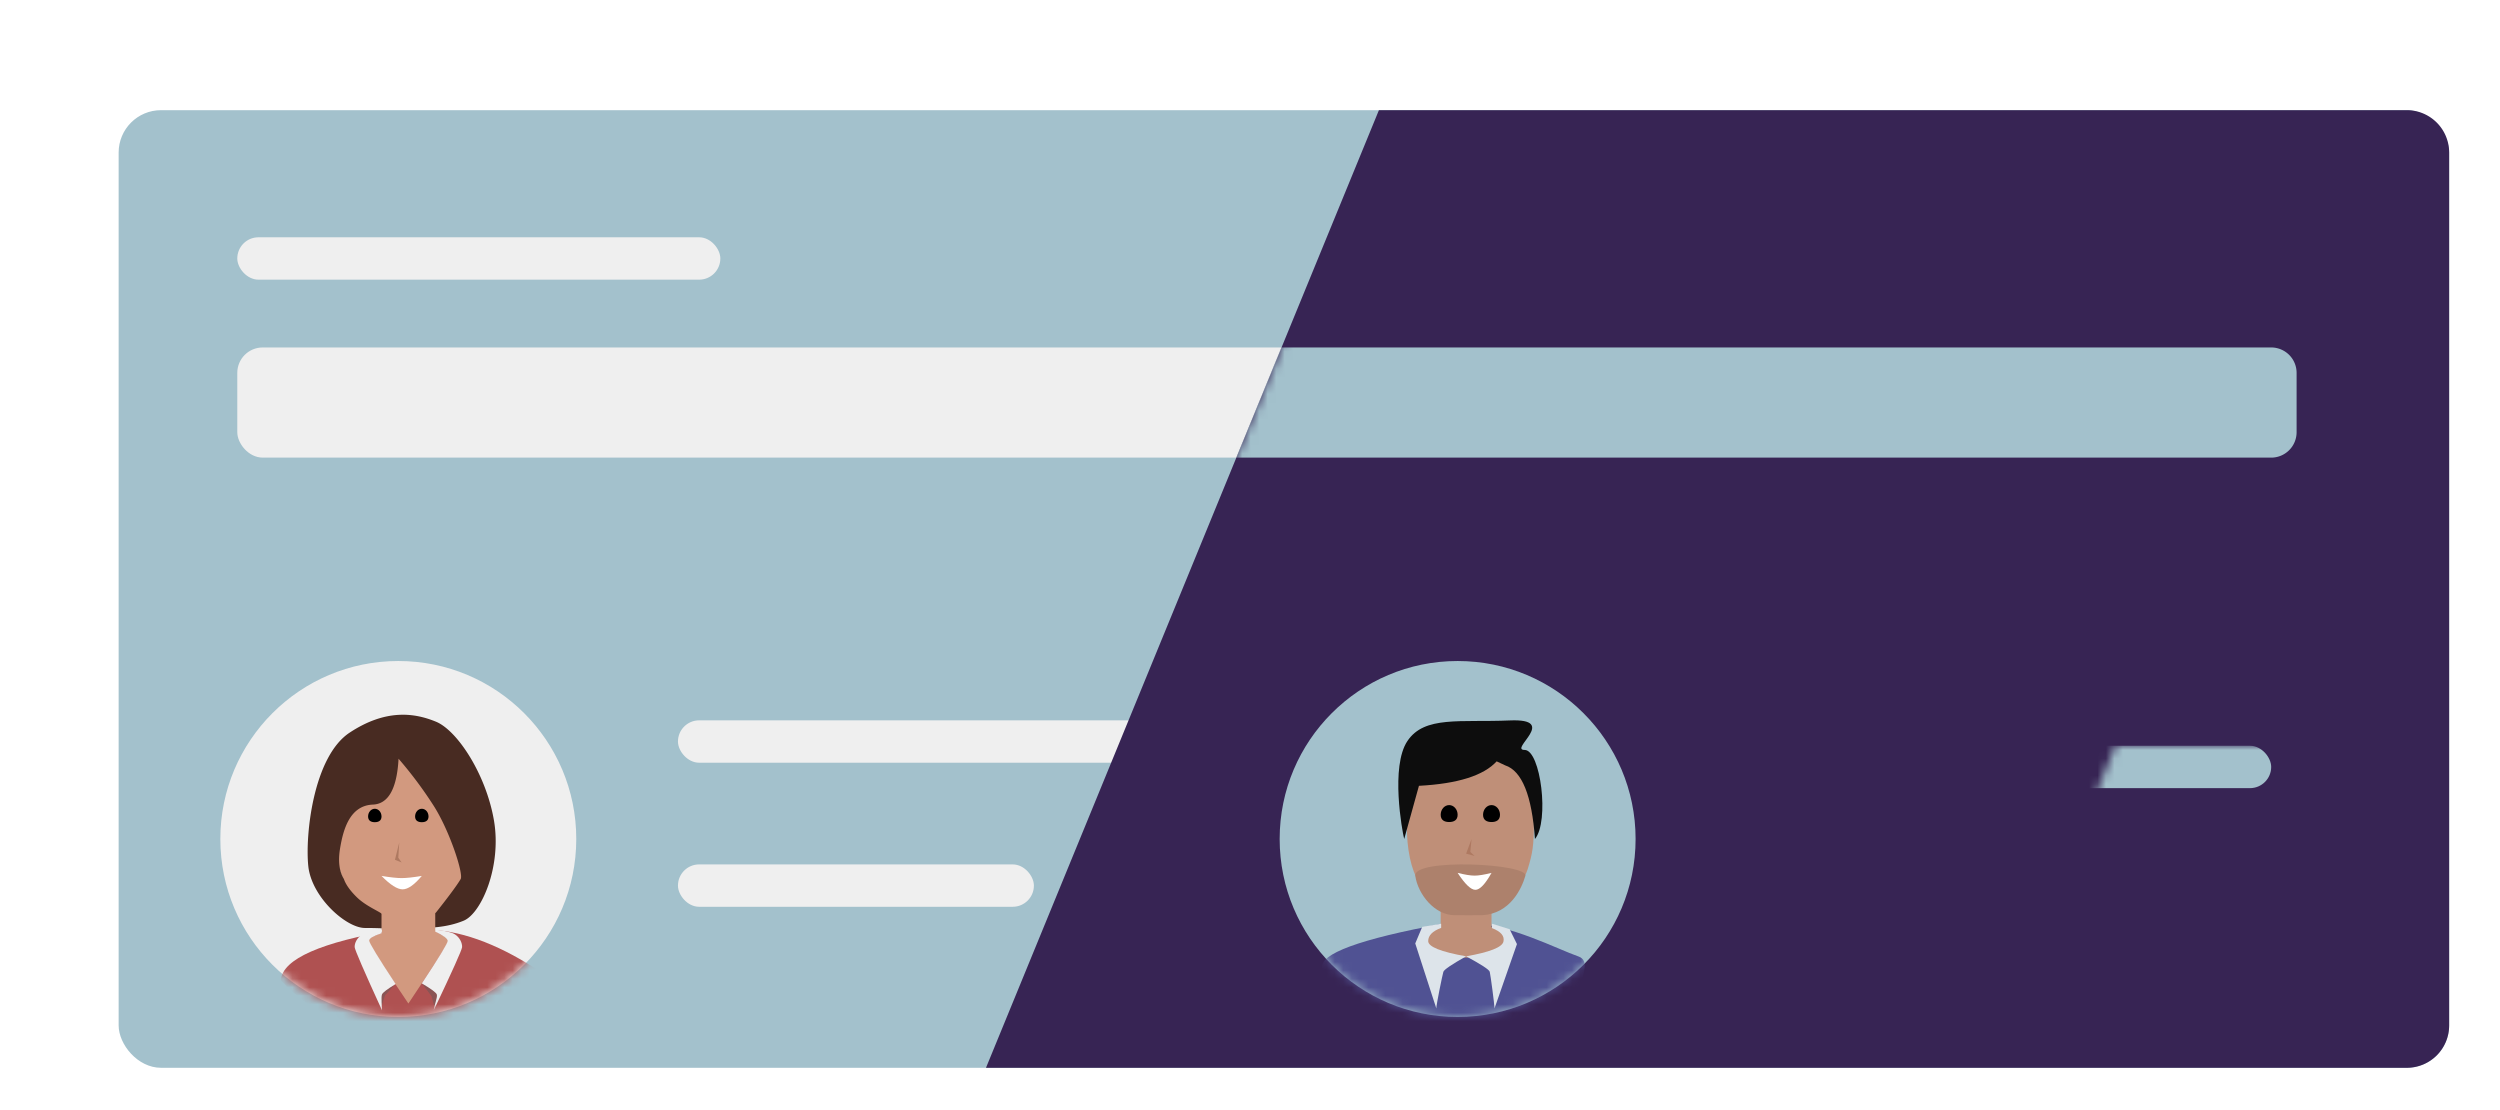 <svg width="295" height="131" xmlns="http://www.w3.org/2000/svg" xmlns:xlink="http://www.w3.org/1999/xlink"><defs><filter x="-4.3%" y="-10.6%" width="108.7%" height="121.2%" filterUnits="objectBoundingBox" id="a"><feOffset dx="4" dy="4" in="SourceAlpha" result="shadowOffsetOuter1"/><feGaussianBlur stdDeviation="1" in="shadowOffsetOuter1" result="shadowBlurOuter1"/><feColorMatrix values="0 0 0 0 0 0 0 0 0 0 0 0 0 0 0 0 0 0 0.13 0" in="shadowBlurOuter1" result="shadowMatrixOuter1"/><feMerge><feMergeNode in="shadowMatrixOuter1"/><feMergeNode in="SourceGraphic"/></feMerge></filter><filter x="-6.9%" y="-10.6%" width="113.9%" height="121.2%" filterUnits="objectBoundingBox" id="d"><feOffset dx="4" dy="4" in="SourceAlpha" result="shadowOffsetOuter1"/><feGaussianBlur stdDeviation="1" in="shadowOffsetOuter1" result="shadowBlurOuter1"/><feColorMatrix values="0 0 0 0 0 0 0 0 0 0 0 0 0 0 0 0 0 0 0.13 0" in="shadowBlurOuter1" result="shadowMatrixOuter1"/><feMerge><feMergeNode in="shadowMatrixOuter1"/><feMergeNode in="SourceGraphic"/></feMerge></filter><circle id="b" cx="21" cy="21" r="21"/><circle id="g" cx="21" cy="21" r="21"/><path d="M46.629 0h121.288a5 5 0 0 1 5 5v103a5 5 0 0 1-5 5H.263L46.629 0Z" id="e"/></defs><g fill="none" fill-rule="evenodd"><g filter="url(#a)" transform="translate(9.083 9)"><rect fill="#A3C1CC" x=".917" width="275" height="113" rx="5"/><rect fill="#EFEFEF" x="14.917" y="15" width="57" height="5" rx="2.5"/><rect fill="#EFEFEF" x="14.917" y="28" width="243" height="13" rx="3"/><rect fill="#EFEFEF" x="66.917" y="72" width="65" height="5" rx="2.5"/><rect fill="#EFEFEF" x="66.917" y="89" width="42" height="5" rx="2.5"/><g transform="translate(12.917 65)"><mask id="c" fill="#fff"><use xlink:href="#b"/></mask><use fill="#EFEFEF" xlink:href="#b"/><path d="M21.368 31.698c4.83 0 8.745-5.144 8.745-11.49 0-6.347-3.915-11.491-8.745-11.491-4.83 0-7.896 6.208-7.896 12 0 5.49 3.62 10.435 7.286 10.939.203.028.407.042.61.042Z" fill="#D2997F" mask="url(#c)"/><path d="M21.03 11.532c-.192 3.532-1.203 5.336-3.031 5.41-2.743.113-3.507 2.967-3.874 5.195-.245 1.485-.093 2.682.457 3.59.222.649.725 1.36 1.51 2.133 1.176 1.16 2.988 1.79 3.1 2.121l2.318 1.717a50.24 50.24 0 0 0-4.448-.197c-2.227 0-6.301-3.64-6.684-7.302-.383-3.66.593-12.918 4.878-15.746 4.284-2.827 7.656-2.336 10.194-1.29 2.537 1.048 5.91 6.239 6.837 11.652.926 5.414-1.483 10.957-3.564 11.822-2.08.864-4.241.872-5.826.864l2.553-1.831c1.515-1.91 2.485-3.224 2.909-3.943.357-.605-1.309-5.721-3.202-8.672a47.669 47.669 0 0 0-4.127-5.523Z" fill="#482B22" mask="url(#c)"/><path d="M37.245 36.325c-4.796-3.084-9.163-4.627-13.1-4.627h-3.528c-8.747 1.476-13.242 3.457-13.485 5.944 3.556 3.962 8.37 5.943 14.444 5.943 6.072 0 11.296-2.42 15.67-7.26Z" fill="#AF5151" mask="url(#c)"/><path fill="#D2997F" mask="url(#c)" d="M19.019 29.321h6.34v3.17h-6.34z"/><path d="M22.189 40.415c-3.17-4.691-4.755-7.165-4.755-7.422 0-.257.74-.628 2.218-1.112l5.686-.183.23.33c.917.438 1.375.76 1.375.965 0 .205-1.585 2.679-4.754 7.422Z" fill="#D2997F" mask="url(#c)"/><path d="M23.774 19.019c.437 0 .792-.174.792-.676s-.355-.909-.792-.909c-.438 0-.793.407-.793.909s.355.676.793.676Zm-5.548 0c.438 0 .793-.174.793-.676s-.355-.909-.793-.909c-.437 0-.792.407-.792.909s.355.676.792.676Z" fill="#000" mask="url(#c)"/><path d="M19.019 25.358c1.028.171 1.82.257 2.377.257.557 0 1.35-.086 2.378-.257-.888 1.057-1.643 1.585-2.266 1.585-.622 0-1.452-.528-2.49-1.585Z" fill="#FFF" mask="url(#c)"/><path fill="#AE7961" mask="url(#c)" transform="matrix(-1 0 0 1 42 0)" d="m20.885 21.396.511 2.06-.792.318.396-.563z"/><path d="m19.019 40.727.416-1.276 1.169-1.277c-.911.506-1.44.85-1.585 1.03-.146.18-.146.688 0 1.523Z" fill-opacity=".433" fill="#585858" mask="url(#c)"/><path d="M20.685 38.116c-.994.599-1.532 1.01-1.613 1.235-.12.337 0 1.43 0 1.857-2.132-4.658-3.206-7.14-3.222-7.448-.023-.462.27-1.109.89-1.492.412-.256 1.19-.446 2.332-.57l-.053.429c-.97.319-1.456.607-1.456.865s1.04 1.966 3.122 5.124Z" fill="#EFEFEF" mask="url(#c)"/><path d="m24.33 40.727.315-1.18 1.15-1.51c-1.188.258-1.847.523-1.979.793-.131.27.04.903.515 1.897Z" fill-opacity=".433" fill="#585858" mask="url(#c)" transform="matrix(-1 0 0 1 49.568 0)"/><path d="M28.528 38.038c-1.105.65-1.695 1.088-1.77 1.313-.112.337.36 1.43.36 1.857-2.215-4.658-3.33-7.14-3.343-7.448-.022-.462.249-1.109.823-1.492.382-.256 1.164-.446 2.345-.57v.23c-.98.476-1.47.842-1.47 1.1 0 .258 1.018 1.928 3.055 5.01Z" fill="#EFEFEF" mask="url(#c)" transform="matrix(-1 0 0 1 52.302 0)"/></g></g><g filter="url(#d)" transform="translate(112.083 9)"><mask id="f" fill="#fff"><use xlink:href="#e"/></mask><use fill="#372454" xlink:href="#e"/><path d="M35.086 28h116.83a3 3 0 0 1 3 3v7a3 3 0 0 1-3 3H29.777l5.31-13Z" fill="#A3C1CC" mask="url(#f)"/><rect fill="#A3C1CC" mask="url(#f)" x="-2.083" y="72" width="31" height="5" rx="2.5"/><rect fill="#A3C1CC" mask="url(#f)" x="86.917" y="75" width="65" height="5" rx="2.5"/><rect fill="#A3C1CC" mask="url(#f)" x="86.917" y="92" width="42" height="5" rx="2.5"/><g mask="url(#f)"><g transform="translate(34.917 65)"><mask id="h" fill="#fff"><use xlink:href="#g"/></mask><use fill="#A3C1CC" xlink:href="#g"/><path d="M23.735 28.987c1.537 0 4.745-1.86 5.535-4.435.565-1.838.73-2.729.73-5.514C30 12.572 27.027 9 22.271 9S15 13.414 15 19.317c0 5.903 2.005 9.157 5.615 9.67.2.029 2.92 0 3.12 0Z" fill="#BF8F78" mask="url(#h)"/><path d="M35.727 37.435c.1-.579.77-2.14-.453-2.566C32.737 33.986 27.052 31 22.601 31h-3.37c-9.823 1.818-14.56 3.562-14.213 5.232C5.538 38.736 11.44 44 20.146 44c8.705 0 15.111-3.826 15.581-6.565Z" fill="#505293" mask="url(#h)"/><ellipse fill="#BF8F78" mask="url(#h)" cx="22" cy="33" rx="5" ry="2"/><path fill="#BF8F78" mask="url(#h)" d="M19 29h6v4h-6z"/><path d="M23.907 29.995c3.317-.188 4.659-3.178 5.083-4.636.425-1.459-13.291-2.134-12.985 0 .306 2.134 2.265 4.65 4.665 4.636.203-.001 3.034.012 3.237 0Z" fill="#AD816C" mask="url(#h)"/><path d="M25 19c.552 0 1-.22 1-.853 0-.634-.448-1.147-1-1.147s-1 .513-1 1.147c0 .633.448.853 1 .853Zm-5 0c.552 0 1-.22 1-.853 0-.634-.448-1.147-1-1.147s-1 .513-1 1.147c0 .633.448.853 1 .853Z" fill="#000" mask="url(#h)"/><path d="M21 25c.865.216 1.531.323 2 .323.469 0 1.135-.107 2-.323-.746 1.333-1.382 2-1.906 2s-1.222-.667-2.094-2Z" fill="#FFF" mask="url(#h)"/><path fill="#AE7961" mask="url(#h)" transform="matrix(-1 0 0 1 45 0)" d="M22.355 21 23 22.732 22 23l.5-.473z"/><path d="M22 34.846c-1.713.965-2.607 1.575-2.682 1.828-.113.38-.831 3.845-.831 4.326L16 33.326l.823-1.956 2.233-.37v.494c-1.018.372-1.528.891-1.528 1.557 0 .667 1.49 1.265 4.472 1.795Z" fill="#DDE4EA" mask="url(#h)"/><path d="M28 34.846c-1.798.965-2.728 1.575-2.79 1.828-.093.38-.56 3.845-.56 4.326L22 33.401l.866-1.758 2.08-.643v.517c-1.06.405-1.51.94-1.35 1.601.16.662 1.628 1.238 4.404 1.728Z" fill="#DDE4EA" mask="url(#h)" transform="matrix(-1 0 0 1 50 0)"/><path d="m14.695 21 1.74-6.274c4.576-.243 7.633-1.205 9.171-2.886l1.001.47c1.985.657 3.157 3.553 3.517 8.69 1.729-2.066.676-10.508-1.22-10.508s4.124-3.733-1.757-3.48c-5.88.254-10.046-.578-12.068 2.422-2.022 3-.628 10.615-.384 11.566Z" fill="#0D0D0D" mask="url(#h)"/></g></g></g></g></svg>